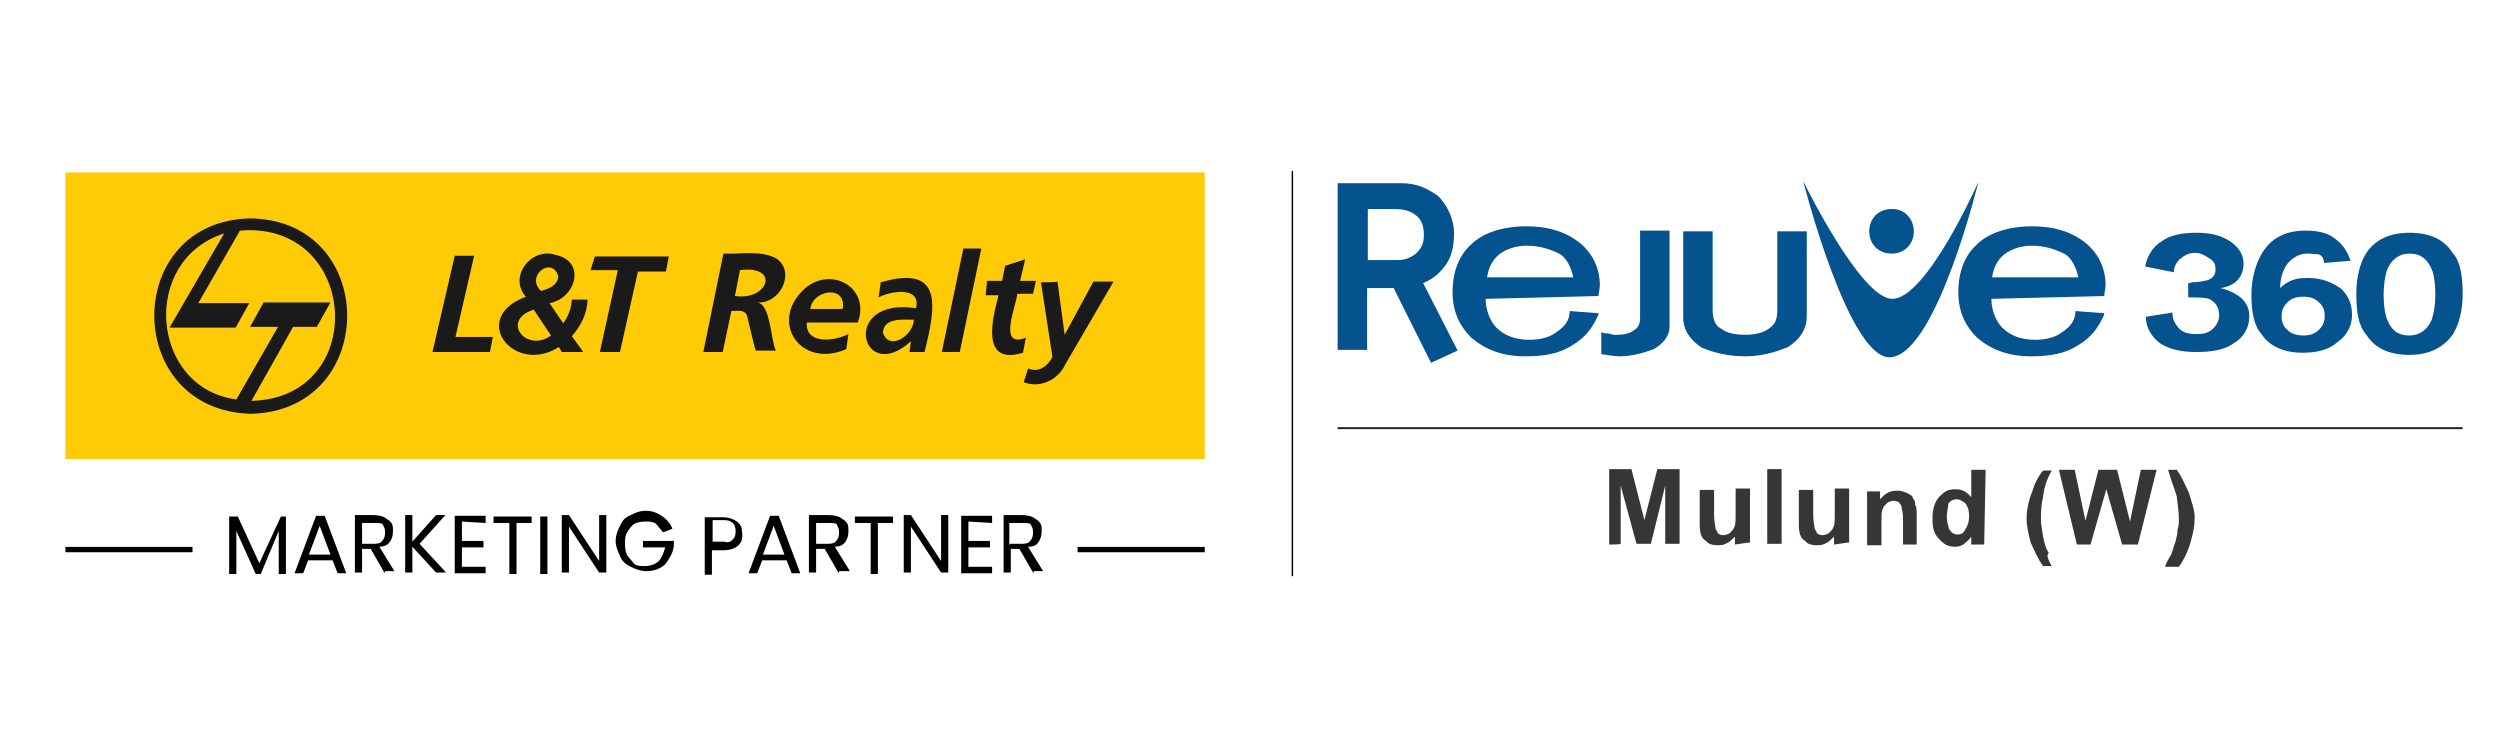 <?xml version="1.0" encoding="utf-8"?>
<!-- Generator: Adobe Illustrator 25.4.1, SVG Export Plug-In . SVG Version: 6.00 Build 0)  -->
<svg version="1.1" id="Layer_1" xmlns="http://www.w3.org/2000/svg" xmlns:xlink="http://www.w3.org/1999/xlink" x="0px" y="0px"
	 viewBox="0 0 348 104" style="enable-background:new 0 0 348 104;" xml:space="preserve">
<style type="text/css">
	.st0{fill:#04528E;}
	.st1{fill:#383535;}
	.st2{fill:none;stroke:#1A1A1A;stroke-width:0.265;stroke-miterlimit:10;}
	.st3{fill:#FFCA06;}
	.st4{fill-rule:evenodd;clip-rule:evenodd;fill:#1A1A1A;}
	.st5{fill:#1A1A1A;}
	.st6{fill:none;stroke:#000000;stroke-width:0.744;stroke-miterlimit:10;}
</style>
<g>
	<g>
		<g>
			<g>
				<g>
					<path class="st0" d="M195.1,25.5c2.2,0,3.7,0.8,5.1,1.8c1.2,1.2,2.2,3.1,2.2,5.2c0,1.7-0.3,3.1-1.1,4.3c-0.8,1.1-1.7,2-3.2,2.6
						l4.8,9.4l-3.7,1.7L194,40.1h-3.7v8.6h-4.1V25.5H195.1z M194.5,36.2c1.1,0,1.8-0.3,2.6-0.9c0.8-0.8,1.1-1.4,1.1-2.6
						s-0.3-2.2-1.2-2.8c-0.8-0.6-1.7-0.8-2.9-0.8h-3.7v7.1H194.5L194.5,36.2z"/>
				</g>
				<g>
					<path class="st0" d="M206.8,41.6c0,1.5,0.6,3.1,1.5,4c1.1,1.1,2.6,1.7,4.6,1.7c1.4,0,2.8-0.3,3.8-1.1c1.2-0.8,1.8-1.7,1.8-2.9
						l4,0.3v0.2c-0.8,1.8-1.8,3.2-3.7,4.3c-1.7,1.1-3.8,1.5-6.5,1.5c-3.1,0-5.5-0.9-7.5-2.6c-1.7-1.7-2.6-3.7-2.6-6.3
						c0-2.9,0.9-5.1,2.5-6.6c1.7-1.7,4.5-2.6,7.8-2.6c3.1,0,5.5,0.8,7.4,2.3c1.8,1.5,2.8,3.5,2.8,6l-0.2,1.4L206.8,41.6z
						 M212.5,34.2c-1.5,0-2.9,0.5-3.8,1.2c-1.1,0.9-1.5,2-1.7,3.2h12c-0.3-1.4-0.9-2.6-1.8-3.2C215.9,34.7,214.3,34.2,212.5,34.2"/>
				</g>
				<g>
					<path class="st0" d="M225.5,49.6c-0.9,0-1.7-0.2-2.6-0.3v-3.1c0.2,0.2,0.5,0.2,0.8,0.2c0.3,0,0.8,0.2,0.9,0.2h0.6
						c0.9,0,1.7-0.2,2.2-0.6c0.6-0.3,0.9-0.9,0.9-1.7V32.1h4.1v13.4c0,1.2-0.8,2.3-2.2,3.1C228.8,49.1,227.2,49.6,225.5,49.6"/>
				</g>
				<g>
					<path class="st0" d="M242.9,49.6c-2.3,0-4.3-0.5-6-1.2c-1.7-1.1-2.6-2.5-2.6-4.3V32.2h4.1v10.9c0,1.2,0.3,2.2,1.1,2.6
						c0.8,0.6,1.8,0.9,3.4,0.9c1.5,0,2.6-0.3,3.4-0.9c0.8-0.6,1.1-1.2,1.1-2.6V32.2h4.1V44c0,1.8-0.9,3.2-2.6,4.3
						C247,49.1,245,49.6,242.9,49.6"/>
				</g>
				<g>
					<path class="st0" d="M277.2,41.6c0,1.5,0.6,3.1,1.5,4c1.1,1.1,2.6,1.7,4.6,1.7c1.4,0,2.8-0.3,3.8-1.1c1.2-0.8,1.8-1.7,1.8-2.9
						l4,0.3v0.2c-0.8,1.8-1.8,3.2-3.7,4.3c-1.7,1.1-3.8,1.5-6.5,1.5c-3.1,0-5.5-0.9-7.5-2.6c-1.7-1.7-2.6-3.7-2.6-6.3
						c0-2.9,0.9-5.1,2.5-6.6c1.7-1.7,4.5-2.6,7.8-2.6c3.1,0,5.5,0.8,7.4,2.3c1.8,1.5,2.8,3.5,2.8,6l-0.2,1.4L277.2,41.6z
						 M282.8,34.2c-1.5,0-2.9,0.5-3.8,1.2c-1.1,0.9-1.5,2-1.7,3.2h12c-0.3-1.4-0.9-2.6-1.8-3.2C286.1,34.7,284.7,34.2,282.8,34.2"/>
				</g>
				<g>
					<path class="st0" d="M305,39.3c1.1,0,1.8-0.2,2.3-0.3c0.8-0.3,1.1-0.8,1.1-1.5c0-0.8-0.3-1.2-0.8-1.5c-0.5-0.3-1.1-0.8-2-0.8
						s-1.5,0.3-2.2,0.9c-0.5,0.5-0.8,1.1-0.8,1.8l-4-0.8c0.3-1.5,1.1-2.8,2.3-3.5c1.2-0.9,2.9-1.2,4.9-1.2c1.7,0,3.2,0.3,4.5,1.1
						c1.2,0.8,2,1.8,2,3.2c0,1.8-1.1,3.1-3.2,3.4c1.2,0.3,2.2,0.8,2.9,1.4c0.8,0.8,1.1,1.5,1.1,2.6c0,1.5-0.8,2.9-2.2,3.7
						c-1.2,0.9-3.1,1.2-5.1,1.2c-2,0-3.7-0.3-5.1-1.2c-1.2-0.9-2-2.2-2-3.7l3.7-0.6c0,0.9,0.3,1.5,0.9,2.2c0.6,0.6,1.2,0.8,2.6,0.8
						c1.1,0,1.7-0.3,2.2-0.8c0.5-0.5,0.8-1.1,0.8-1.8c0-1.1-0.5-1.8-1.2-2.2c-0.6-0.3-1.5-0.3-3.1-0.3v-2H305L305,39.3z"/>
				</g>
				<g>
					<path class="st0" d="M321.1,35.3c-1.2,0-2.3,0.8-2.9,1.7c-0.5,0.9-0.8,1.8-0.8,3.1c0.5-0.5,1.1-0.9,1.7-1.1
						c0.8-0.3,1.4-0.3,2.3-0.3c1.8,0,3.2,0.6,4.5,1.5c1.1,1.1,1.5,2.2,1.5,3.7s-0.8,2.9-2,3.7c-1.2,1.1-2.9,1.5-4.9,1.5
						c-2.6,0-4.6-0.9-5.7-2.6c-1.1-1.2-1.4-3.2-1.4-5.5c0-2.3,0.6-4.3,1.5-5.8c1.2-2,3.2-3.1,6-3.1c1.7,0,3.1,0.3,4.1,1.1
						c1.1,0.8,1.7,1.7,2.2,3.1l-3.7,0.3c0-0.6-0.3-1.1-0.8-1.2C322.3,35.4,321.7,35.3,321.1,35.3 M320.6,46.7c1.1,0,1.7-0.3,2.2-0.8
						c0.6-0.6,0.8-1.1,0.8-2c0-0.8-0.3-1.4-0.8-1.8c-0.6-0.6-1.2-0.8-2.2-0.8c-1.1,0-1.7,0.3-2.2,0.8c-0.6,0.6-0.8,1.1-0.8,2
						c0,0.8,0.3,1.4,0.8,1.8C318.9,46.5,319.9,46.7,320.6,46.7"/>
				</g>
				<g>
					<path class="st0" d="M335.4,49.4c-2.8,0-4.8-0.9-6-2.8c-1.1-1.2-1.4-3.2-1.4-5.7c0-2.3,0.5-4.3,1.4-5.7c1.2-1.8,3.2-2.8,6-2.8
						c2.8,0,4.8,0.9,6,2.8c1.1,1.2,1.4,3.2,1.4,5.7c0,2.3-0.5,4.3-1.4,5.7C340,48.5,338,49.4,335.4,49.4 M335.4,46.7
						c1.4,0,2.5-0.8,3.1-2.2c0.3-0.9,0.5-2.2,0.5-3.5c0-1.5-0.2-2.9-0.5-3.5c-0.6-1.4-1.5-2.2-3.1-2.2c-1.4,0-2.5,0.8-3.1,2.2
						c-0.3,0.9-0.5,2.2-0.5,3.5c0,1.5,0.2,2.8,0.5,3.5C332.9,46,333.8,46.7,335.4,46.7"/>
				</g>
				<g>
					<path class="st0" d="M251,25.2c0,0,8,16.4,12.4,16.4c4.8,0,12-16.3,12-16.3s-5.7,23.4-12,24.4C257.5,50.8,251,25.2,251,25.2"/>
				</g>
			</g>
			<g>
				<path class="st0" d="M266.4,32.2c0,1.7-1.2,3.1-3.1,3.1c-1.7,0-3.1-1.2-3.1-3.1c0-1.7,1.2-3.1,3.1-3.1
					C265,29,266.4,30.4,266.4,32.2"/>
			</g>
		</g>
		<g>
			<g>
				<path class="st1" d="M224,75.8V65.3h3.1l1.8,7.1l1.8-7.1h3.1v10.4h-2v-8.1l-2,8.1h-2l-2.2-8.1v8.1C225.7,75.8,224,75.8,224,75.8
					z"/>
			</g>
			<g>
				<path class="st1" d="M241.5,75.8v-1.1c-0.3,0.3-0.8,0.8-1.1,0.9c-0.5,0.3-0.9,0.3-1.4,0.3c-0.6,0-1.1-0.2-1.2-0.3
					c-0.2-0.2-0.8-0.6-0.9-0.9c-0.2-0.3-0.3-0.9-0.3-1.7v-4.8h2v3.4c0,1.1,0.2,1.7,0.2,2c0.2,0.3,0.3,0.5,0.3,0.6
					c0.2,0.2,0.5,0.3,0.8,0.3c0.3,0,0.8-0.2,0.9-0.3c0.3-0.3,0.5-0.5,0.6-0.8c0.2-0.3,0.2-0.9,0.2-2.2v-3.2h2v7.5L241.5,75.8
					L241.5,75.8z"/>
			</g>
			<g>
				<path class="st1" d="M246,75.8V65.3h2v10.4H246z"/>
			</g>
			<g>
				<path class="st1" d="M255.3,75.8v-1.1c-0.3,0.3-0.8,0.8-1.1,0.9c-0.5,0.3-0.9,0.3-1.4,0.3c-0.6,0-1.1-0.2-1.2-0.3
					c-0.3-0.3-0.8-0.6-0.9-0.9c-0.2-0.3-0.3-0.9-0.3-1.7v-4.8h2v3.4c0,1.1,0.2,1.7,0.2,2c0.2,0.3,0.3,0.5,0.3,0.6
					c0.2,0.2,0.5,0.3,0.8,0.3c0.3,0,0.8-0.2,0.9-0.3c0.3-0.3,0.5-0.5,0.6-0.8c0.2-0.3,0.2-0.9,0.2-2.2v-3.2h2v7.5L255.3,75.8
					L255.3,75.8z"/>
			</g>
			<g>
				<path class="st1" d="M266.9,75.8h-2v-3.7c0-0.9-0.2-1.2-0.2-1.5c0-0.3-0.3-0.5-0.3-0.6s-0.5-0.3-0.8-0.3c-0.3,0-0.8,0.2-0.9,0.3
					c-0.3,0.3-0.5,0.5-0.6,0.8c-0.2,0.3-0.2,0.9-0.2,1.7v3.4h-2v-7.5h1.8v1.1c0.8-0.9,1.4-1.2,2.5-1.2c0.5,0,0.9,0.2,1.2,0.3
					c0.3,0.2,0.8,0.3,0.9,0.8c0.3,0.3,0.3,0.6,0.3,0.9c0.2,0.3,0.2,0.8,0.2,1.2V75.8L266.9,75.8z"/>
			</g>
			<g>
				<path class="st1" d="M276.2,75.8h-1.8v-1.1c-0.3,0.5-0.8,0.8-1.1,1.1c-0.5,0.3-0.9,0.3-1.2,0.3c-0.9,0-1.5-0.3-2.2-1.1
					c-0.8-0.8-0.9-1.7-0.9-2.9c0-1.2,0.3-2.2,0.9-2.9c0.8-0.8,1.2-1.1,2.3-1.1c0.9,0,1.5,0.3,2.2,1.1v-3.8h2L276.2,75.8L276.2,75.8z
					 M271,71.9c0,0.9,0.2,1.2,0.3,1.7c0.3,0.6,0.8,0.8,1.2,0.8c0.5,0,0.9-0.2,1.1-0.8c0.3-0.3,0.5-1.1,0.5-1.7
					c0-0.9-0.2-1.4-0.5-1.8c-0.3-0.3-0.8-0.6-1.2-0.6c-0.5,0-0.9,0.2-1.2,0.6C271.2,70.6,271,71.2,271,71.9z"/>
				<path class="st1" d="M285.6,78.8h-1.2c-0.8-1.1-1.2-2.2-1.7-3.2c-0.3-1.1-0.6-2.3-0.6-3.4c0-1.2,0.3-2.6,0.8-3.8
					c0.3-1.1,0.9-2.2,1.5-2.9h1.2c-0.8,1.4-1.1,2.6-1.2,3.7c-0.3,1.1-0.3,2.2-0.3,3.2c0,0.8,0.2,1.5,0.3,2.3
					c0.2,0.9,0.3,1.5,0.8,2.3C284.8,77.2,285.1,77.9,285.6,78.8z"/>
			</g>
			<g>
				<path class="st1" d="M289.1,75.8l-2.5-10.4h2.2l1.5,7.1l1.8-7.1h2.6l1.8,7.2l1.5-7.2h2.2l-2.6,10.4h-2.2l-2.2-7.7l-2.2,7.7
					C291.4,75.8,289.1,75.8,289.1,75.8z"/>
			</g>
			<g>
				<path class="st1" d="M301.4,78.8c0.3-0.9,0.8-1.4,0.9-1.8c0.2-0.5,0.3-1.1,0.5-1.5c0.2-0.8,0.3-1.1,0.3-1.7
					c0.2-0.6,0.2-1.1,0.2-1.5c0-1.1-0.2-2.2-0.3-3.2c-0.3-1.1-0.8-2.2-1.2-3.7h1.2c0.8,1.1,1.2,2.2,1.7,3.2c0.3,1.1,0.8,2.3,0.8,3.4
					s-0.2,2.2-0.5,3.2c-0.3,1.2-0.9,2.6-1.7,3.7H301.4L301.4,78.8z"/>
			</g>
		</g>
		<line class="st2" x1="186.2" y1="59.6" x2="342.8" y2="59.6"/>
	</g>
	<rect x="179.8" y="23.8" width="0.2" height="56.4"/>
	<g>
		<g>
			<rect x="9.1" y="24" class="st3" width="158.6" height="39.9"/>
			<g>
				<path class="st4" d="M32.9,55.6l5.8-10.1h-3.9l1.9-3.4H46l-1.9,3.4h-3.3L35,55.8c16.5-0.4,15-25.1-1.6-23.7l-5.8,10.1h7.1
					l-1.9,3.4h-9.2l7.6-13.1C19.5,36.2,20.9,54,32.9,55.6 M34.9,30.4c17.9,0.3,17.9,26.8,0,27.2C17,57.1,17,30.7,34.9,30.4
					L34.9,30.4z"/>
				<path class="st5" d="M144.9,39.3l1.6,10.4c-0.7,1.3-1.9,2.2-3.4,1.6l-0.6,1.9c2.2,0.9,4.8-0.3,5.8-2.5l6.7-11.5h-2.8l-4,7.4l0,0
					l-1-7.4C147.2,39.3,144.9,39.3,144.9,39.3z M137.2,41.1h1.8c-0.9,3.4-2.5,9.8,3.4,8l0.4-2.1c-4,1.6-1.3-4.5-1.2-6.1h2.2l0.4-1.8
					h-2.2l0.7-3l-2.8,0.9l-0.4,2.1h-2.1L137.2,41.1z M131.1,49h2.5l3-14.4h-2.5L131.1,49z M122.9,46.3c0.1-2.1,2.8-1.8,4.3-1.8
					C127.2,46.6,123.8,49,122.9,46.3z M126.6,49h2.1c1.5-6.1,2.8-12.3-6.1-9.7l-0.3,2.1c1.6-0.9,6-1.6,5.2,1.5
					c-10.7-1.6-7.6,10.9-0.7,4.6l0,0L126.6,49z M112.8,43c0.3-2.7,5.1-3.4,4.5,0H112.8z M119.4,44.9c1.8-4.8-3.6-7.9-7.3-4.8
					c-5.2,4.6-0.7,11.3,5.7,8.5l0.3-2.1c-1.9,1-6,1.5-5.8-1.6H119.4L119.4,44.9z M103,37.6c5.7-0.7,3.9,4.3-0.7,3.6L103,37.6z
					 M97.9,49h2.7l1.2-5.7c0.7,0,1.9-0.3,2.2,0.7c0.3,1.2,0.9,3.9,1.2,4.8h2.8c-0.7-1.2-0.7-6.7-2.7-6.7l0,0
					c3.3,0.3,5.5-4.2,2.8-6.1c-2.1-1.2-5.1-0.6-7.4-0.7L97.9,49z M82.2,37.6H86L83.5,49h2.8l2.5-11.2h3.9l0.4-2.1H82.8L82.2,37.6z
					 M77.7,38.4c0,1.3-1.3,1.8-2.4,2.1C73.1,38.4,76.8,35.6,77.7,38.4z M76.7,46.7c-3.4,2.5-7.1-2.1-2.4-3.6L76.7,46.7z M78.2,49h3
					l-1.6-2.2c1.3-1.5,2.1-3.1,2.2-5.1h-2.2c-0.1,1.2-0.4,2.2-1.2,3.3l-1.9-2.8c3.7-0.7,5.1-5.8,0.9-6.7c-3.4-1.2-6.7,3-4.2,5.8
					c-8,3-1.6,11,4.6,7L78.2,49z M60.2,49h8l0.4-2.1h-5.2L66,35.6h-2.7L60.2,49z"/>
			</g>
		</g>
		<g>
			<g>
				<path d="M39.8,71.9v8h-1v-6l-2.5,6h-0.7l-2.7-6v6h-1v-8h1.2l3,6.5l3-6.5H39.8z"/>
				<path d="M46.3,78h-3.4l-0.7,1.8H41l3-8h1.2l3,8h-1.2L46.3,78z M46,77.2l-1.5-4l-1.5,4H46z"/>
				<path d="M53.5,79.7l-1.9-3.3h-1.2v3.3h-1v-8h2.5c0.6,0,1.2,0.1,1.6,0.3c0.4,0.3,0.7,0.4,0.9,0.7c0.3,0.3,0.3,0.7,0.3,1.2
					c0,0.6-0.1,1-0.4,1.5c-0.3,0.4-0.7,0.7-1.5,0.7l2.1,3.4h-1.3V79.7z M50.3,75.7H52c0.6,0,1-0.1,1.2-0.4c0.3-0.3,0.4-0.7,0.4-1.2
					s-0.1-0.7-0.4-1.2c-0.3-0.1-0.7-0.1-1.2-0.1h-1.6V75.7z"/>
				<path d="M60.7,79.7l-3.3-3.6v3.6h-1v-8h1v3.7l3.3-3.7h1.3l-3.6,4l3.7,4L60.7,79.7L60.7,79.7z"/>
				<path d="M64.3,72.6v2.7h3v0.9h-3v2.7h3.3v0.9h-4.3v-8h4.3v1L64.3,72.6L64.3,72.6z"/>
				<path d="M74,71.9v0.9h-2.1v7.1h-1v-7.1h-2.2v-0.9H74z"/>
				<path d="M76.2,71.9v8h-1v-8H76.2z"/>
				<path d="M84.4,79.7h-1l-4.2-6.4v6.4h-1v-8h1l4.2,6.4v-6.4h1V79.7z"/>
				<path d="M92.3,74.1c-0.3-0.4-0.6-0.7-1-1.2c-0.4-0.3-0.9-0.3-1.5-0.3c-0.6,0-1,0.1-1.5,0.3c-0.4,0.3-0.7,0.7-1,1.2
					s-0.3,1-0.3,1.6s0.1,1.2,0.3,1.6c0.3,0.4,0.6,0.7,1,1.2c0.4,0.3,0.9,0.3,1.5,0.3c0.7,0,1.5-0.3,1.9-0.7s0.7-1.2,0.9-1.9h-3.1
					v-0.9h4.3V76c-0.1,0.7-0.3,1.2-0.7,1.8c-0.3,0.6-0.7,1-1.3,1.3c-0.6,0.3-1.2,0.4-1.9,0.4c-0.7,0-1.5-0.3-2.1-0.6
					s-1.2-0.7-1.5-1.5c-0.3-0.7-0.6-1.3-0.6-2.1s0.3-1.5,0.6-2.1c0.3-0.7,0.7-1.2,1.5-1.5c0.6-0.3,1.2-0.6,2.1-0.6
					c0.9,0,1.6,0.3,2.2,0.7s1.2,1,1.5,1.8L92.3,74.1L92.3,74.1z"/>
				<path d="M102.8,75.9c-0.4,0.4-1.2,0.7-2.1,0.7h-1.6V80h-1v-8h2.5c0.9,0,1.6,0.3,2.1,0.7s0.6,0.9,0.6,1.5
					C103.4,74.8,103.3,75.4,102.8,75.9z M102,75.1c0.3-0.3,0.4-0.6,0.4-1.2c0-1-0.6-1.5-1.6-1.5h-1.6v3h1.6
					C101.4,75.6,101.7,75.4,102,75.1z"/>
				<path d="M109.5,78h-3.4l-0.7,1.8h-1.2l3-8h1.2l3,8h-1.2L109.5,78z M109.2,77.2l-1.5-4l-1.5,4H109.2z"/>
				<path d="M116.7,79.7l-1.9-3.3h-1.2v3.3h-1v-8h2.7c0.6,0,1.2,0.1,1.6,0.3c0.4,0.3,0.7,0.4,0.9,0.7c0.3,0.3,0.3,0.7,0.3,1.2
					c0,0.6-0.1,1-0.4,1.5c-0.3,0.4-0.7,0.7-1.5,0.7l2.1,3.4h-1.5V79.7z M113.6,75.7h1.6c0.6,0,1-0.1,1.2-0.4
					c0.3-0.3,0.4-0.7,0.4-1.2s-0.1-0.7-0.4-1.2c-0.3-0.1-0.7-0.1-1.2-0.1h-1.6V75.7z"/>
				<path d="M124.3,71.9v0.9h-2.1v7.1h-1v-7.1h-2.2v-0.9H124.3z"/>
				<path d="M132,79.7h-1l-4.2-6.4v6.4h-1v-8h1l4.2,6.4v-6.4h1V79.7z"/>
				<path d="M134.8,72.6v2.7h3v0.9h-3v2.7h3.3v0.9h-4.3v-8h4.3v1L134.8,72.6L134.8,72.6z"/>
				<path d="M143.8,79.7l-1.9-3.3h-1.2v3.3h-1v-8h2.5c0.6,0,1.2,0.1,1.6,0.3c0.4,0.3,0.7,0.4,0.9,0.7c0.3,0.3,0.3,0.7,0.3,1.2
					c0,0.6-0.1,1-0.4,1.5s-0.7,0.7-1.5,0.7l2.1,3.4h-1.3V79.7z M140.6,75.7h1.6c0.6,0,1-0.1,1.2-0.4c0.3-0.3,0.4-0.7,0.4-1.2
					s-0.1-0.7-0.4-1.2c-0.3-0.1-0.7-0.1-1.3-0.1h-1.6v3H140.6z"/>
			</g>
			<line class="st6" x1="9.1" y1="76.5" x2="26.8" y2="76.5"/>
			<line class="st6" x1="150" y1="76.5" x2="167.7" y2="76.5"/>
		</g>
	</g>
</g>
</svg>
